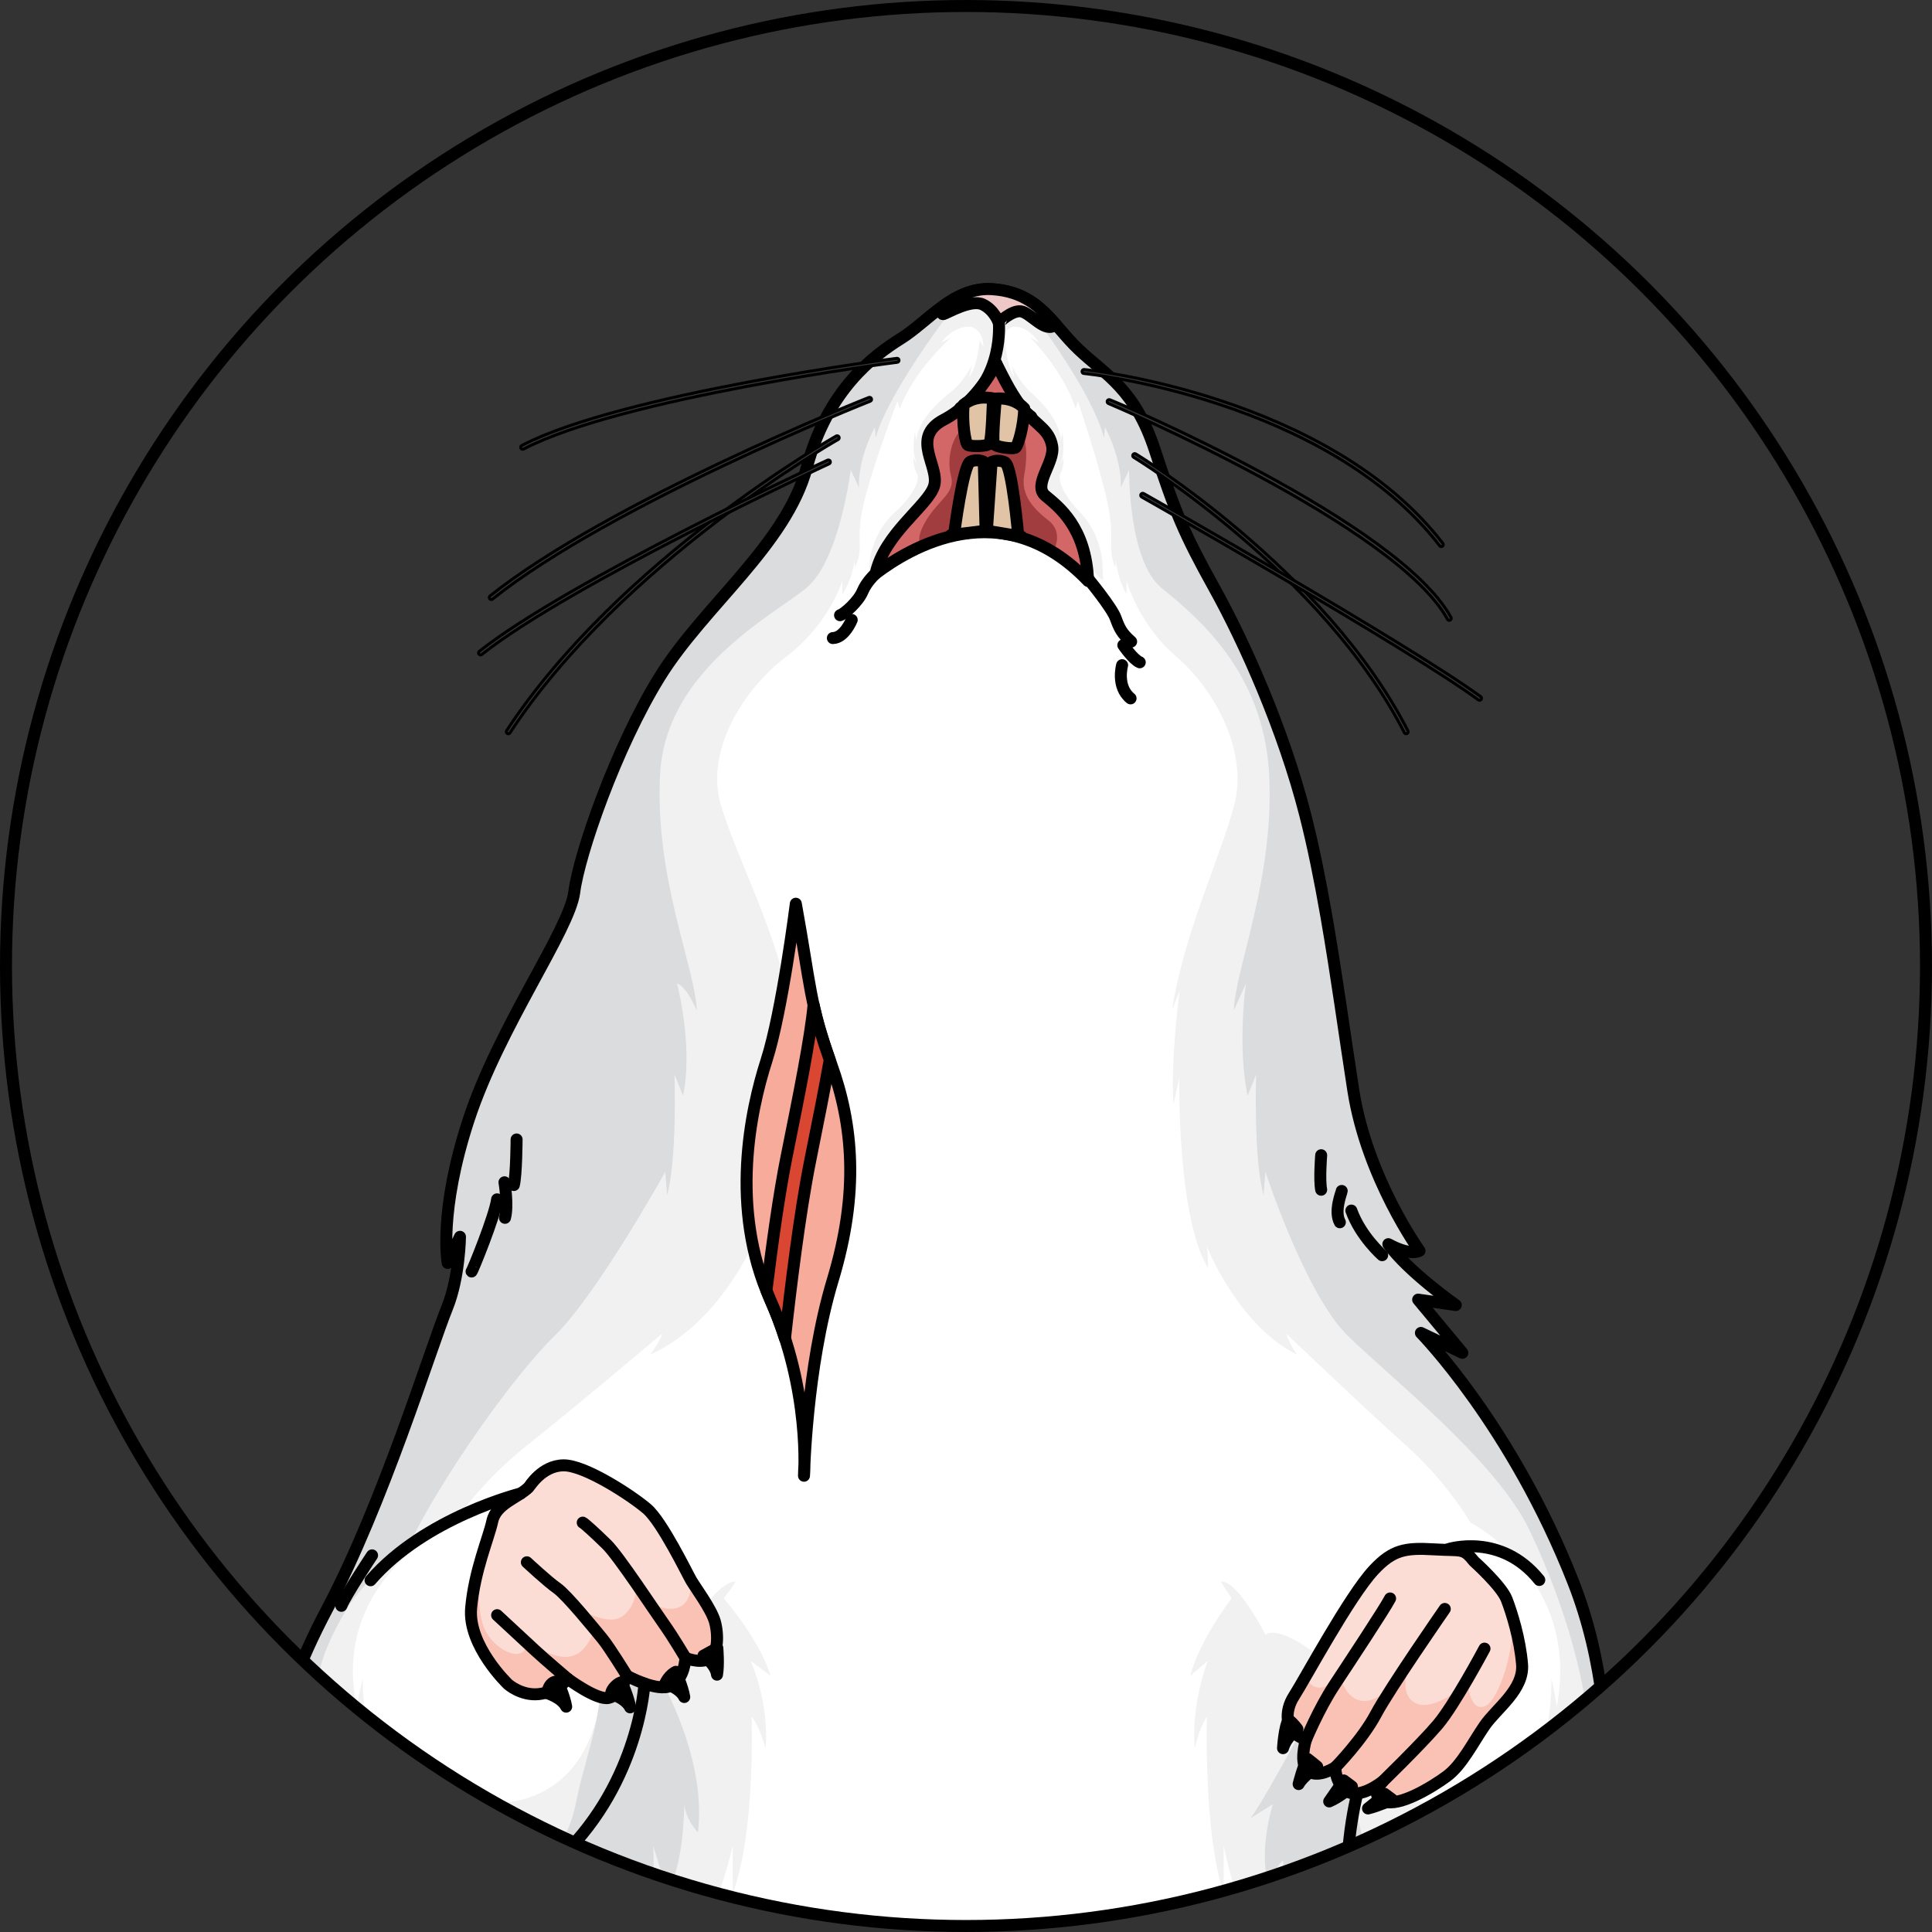 <?xml version="1.0" encoding="utf-8"?>
<!-- Generator: Adobe Illustrator 22.0.0, SVG Export Plug-In . SVG Version: 6.00 Build 0)  -->
<svg version="1.1" id="Layer_1" xmlns="http://www.w3.org/2000/svg" xmlns:xlink="http://www.w3.org/1999/xlink" x="0px" y="0px"
	 width="161.297px" height="161.297px" viewBox="0 0 161.297 161.297" enable-background="new 0 0 161.297 161.297"
	 xml:space="preserve">
<rect x="0" y="0" width="161.297" height="161.297" fill="#333333" stroke="none"/>
<g>
	<g>
		<defs>
			<circle id="SVGID_1_" cx="80.648" cy="80.648" r="80.148"/>
		</defs>
		<clipPath id="SVGID_2_">
			<use xlink:href="#SVGID_1_"  overflow="visible"/>
		</clipPath>
		<g clip-path="url(#SVGID_2_)">
			<path fill="#FFFFFF" d="M82.787,24.141c-3.17-0.191-5.313,2.715-7.586,4.132c-2.273,1.416-6.115,4.29-7.842,10.748
				c-1.73,6.459-8.598,11.553-12.27,17.472c-3.67,5.919-6.746,14.838-7.146,17.989c-0.4,3.15-6.242,11.191-8.801,18.957
				c-2.557,7.768-1.766,12-1.766,12l1.027-2.181c0,0-0.039,3.354-1.07,5.911c-1.449,3.588-5.35,16.344-10.027,25.174
				c-4.537,8.568-6.414,16.732-4.051,27.185c2.361,10.453,5.387,22.291,5.146,26.312c1.176-2.172,1.176-2.172,1.176-2.172
				s-0.285,4.766-0.689,6.535c0.824-1.295,1.332-2.311,1.332-2.311s0.07,8.819-2.137,15.711c-2.207,6.892-11.912,38.322-8.518,63.04
				c0.893-3.9,0.893-3.9,0.893-3.9s-0.297,9.34,1.709,19.873c2.004,10.533,6.406,25.031,2.969,31.811
				c-3.438,6.777-15.486,16.469-15.82,30.814c1.481-2.68,2.061-3.568,2.061-3.568s-3.625,7.693,2.158,23.33
				c5.785,15.633,21.113,21.56,24.906,28.643c-0.482-2.928-0.42-3.979-0.42-3.979s2.951,1.361,4.492,4.223
				c0.566-2.865,0.475-3.529,0.475-3.529l1.441,2.326c0,0,1.277-1.506,0.895-3.9c3.08,1.371,4.57,2.912,4.57,2.912l-0.871-3.086
				l1.83,2.483c0,0,0.945-2.58,1.063-4.547c2.215,2.637,3.57,6.406,3.57,6.406l0.164-2.758c0,0,2.479,7.002,10.939,13.176
				c-0.947-1.768-1.303-2.449-1.303-2.449s4.461,4.748,9.518,8.346c5.057,3.6,10.178,8.33,11.408,13.402
				c1.049-3.26,1.049-3.26,1.049-3.26l1.443,6.406c0,0,1.332-4.414,2.525-6.918c1.131,4.191,2.209,5.848,2.209,5.848
				s0.912-2.891,2.883-4.832c-0.611,2.439,0.064,3.666,0.064,3.666s3.748-4.516,5.85-5.287c-1.379,4.539,0.607,6.385,0.607,6.385
				s2.283-7.012,2.438-6.674c0.063,3.664,0.354,5.17,0.354,5.17s3.916-17.488,6.967-24.424c1.357-1.959,2.553-4.865,2.553-4.865
				s1.236-3.342,5.172-7.455c-0.852,3.242-1.039,4.154-1.039,4.154s3.004-6.147,4.869-8.67c-1.908,5.422-1.6,6.889-1.6,6.889
				l4.473-6.453l-0.738,3.514c0,0,2.523-2.484,5.152-4.566c-0.93,2.316-0.994,3.367-0.994,3.367s4.037-3.58,4.98-3.92
				c-1.154,1.645-0.244,4.07-0.244,4.07l1.758-2.926c0,0,13.494-11.842,16.568-19.168c3.076-7.332,4.455-17.133,4.455-17.133
				l-0.229,3.811c0,0,1.898-5.293-0.07-12c1.951,2.621,1.951,2.621,1.951,2.621s-3.004-15.863-6.982-22.035
				c2.277,1.588,2.277,1.588,2.277,1.588s-12.463-11.949-13.457-21.764c-0.992-9.813,6.482-26.762,3.916-38.908
				c1.17,2.443,1.578,4.443,1.578,4.443s-0.973-7.967-2.777-10.844c2.107,2.234,3.063,3.875,3.063,3.875s-5.311-10.334-6.07-15.258
				c-0.76-4.922-1.561-26.715-5.133-37.474c-3.572-10.759-5.053-21.26-3.961-28.443c1.65,1.021,2.432,1.2,2.432,1.2l-2.158-5.798
				l2.949,3.604c0,0-1.604-4.05-1.896-10.131c-0.297-6.08,3.098-20.901-2.049-33.996c-5.144-13.093-12.723-20.798-12.723-20.798
				l3.459,1.658l-3.688-4.439l3.137,0.451c0,0-3.922-2.739-5.627-5.082c1.916,1.038,2.602,0.552,2.602,0.552
				s-4.379-6.063-5.524-13.38c-0.713-4.569-1.396-9.651-2.252-14.552c-0.514-2.946-1.088-5.826-1.77-8.49
				c-1.816-7.096-5.049-14.336-7.58-18.893c-2.565-4.614-3.291-6.406-4.963-11.515c-1.672-5.108-4.078-6.262-6.324-8.374
				C87.852,27.109,86.748,24.378,82.787,24.141z"/>
			<g>
				<path fill="#F1F1F2" d="M151.137,325.134c1.816-5.189-3.266-8.266-3.113-11.471c-3.066-4.104-6.096-9.217-6.566-13.854
					c-0.992-9.813,6.482-26.762,3.916-38.908c1.17,2.443,1.578,4.443,1.578,4.443s-0.973-7.967-2.777-10.844
					c2.107,2.234,3.063,3.875,3.063,3.875s-5.311-10.334-6.07-15.258c-0.76-4.922-1.561-26.715-5.133-37.474
					c-3.572-10.759-5.053-21.26-3.961-28.443c1.65,1.021,2.432,1.2,2.432,1.2l-2.158-5.798l2.949,3.604c0,0-1.604-4.05-1.896-10.131
					c-0.297-6.08,3.098-20.901-2.049-33.996c-5.144-13.093-12.723-20.798-12.723-20.798l3.459,1.658l-3.688-4.439l3.137,0.451
					c0,0-3.922-2.739-5.627-5.082c1.916,1.038,2.602,0.552,2.602,0.552s-4.379-6.063-5.524-13.38
					c-0.713-4.569-1.396-9.651-2.252-14.552c-0.514-2.946-1.088-5.826-1.77-8.49c-1.816-7.096-5.049-14.336-7.58-18.893
					c-2.565-4.614-3.291-6.406-4.963-11.515c-1.672-5.108-4.078-6.262-6.324-8.374c-2.246-2.111-3.35-4.842-7.311-5.079
					c-3.17-0.191-5.313,2.715-7.586,4.132c-2.273,1.416-6.115,4.29-7.842,10.748c-1.73,6.459-8.598,11.553-12.27,17.472
					c-3.67,5.919-6.746,14.838-7.146,17.989c-0.4,3.15-6.242,11.191-8.801,18.957c-2.557,7.768-1.766,12-1.766,12l1.027-2.181
					c0,0-0.039,3.354-1.07,5.911c-1.449,3.588-5.35,16.344-10.027,25.174c-4.537,8.568-6.414,16.732-4.051,27.185
					c2.361,10.453,5.387,22.291,5.146,26.312c1.176-2.172,1.176-2.172,1.176-2.172s-0.285,4.766-0.689,6.535
					c0.824-1.295,1.332-2.311,1.332-2.311s0.07,8.819-2.137,15.711c-2.207,6.892-11.912,38.322-8.518,63.04
					c0.893-3.9,0.893-3.9,0.893-3.9s-0.297,9.34,1.709,19.873c2.004,10.533,6.406,25.031,2.969,31.811
					c-1.994,3.932-6.885,8.848-10.707,15.08c2.5-3.615,6.394-6.195,6.394-6.195s-0.582,0.4-2.408,3.225
					c5.201-5.068,11.541-9.217,11.541-9.217s-0.084,1.328-0.664,2.594c3.238-2.723,7.887-8.947,7.887-8.947s0,0.709-2.324,4.016
					c5.563-2.92,3.902-8.289,3.902-8.289s0,0,1.328,2.639c0.166-6.744-10.213-20.572-10.213-20.572l2.076,2.076
					c-6.559-13.449-4.566-29.641-4.566-29.641s0,0-0.082,4.512c3.402-11.93,3.652-26.762,3.652-26.762l0.996,2.631
					c0.582-8.746-1.908-23.055-1.908-23.055s0,0,1.494,2.74c-2.326-18.015,6.725-31.216,6.725-31.216l-0.668,3.156
					c3.648-7.141,14.865-24.16,14.865-24.16s0,0-0.646,1.992c7.074-8.303,9.363-18.93,9.363-18.93s0,0,0,3.936
					c1.91-4.946,1.578-14.698,1.578-14.698s0.498,0.384,1.162,2.608c0.332-3.836-1.246-7.289-1.246-7.289s0,0,1.66,1.251
					c-0.912-3.066-3.902-6.462-3.902-6.462s0.664-0.85,0.998-1.396c-1.578-0.13-4.197,4.447-4.197,4.447s-1.117-1.328-6.834,3.072
					c-0.65,12.371-9.957,10.9-9.957,10.9s-0.432,0.225,1.066,1.387c-4.064,0.084-7.642-3.961-7.642-3.961s0,0.724,0.746,2.471
					c-4.564-2.32-4.316-10.203-4.316-10.203s-0.166,0.486-0.508,2.316c-2.252-10.706,8.145-15.364,8.145-15.364
					s2.176-3.363,6.059-6.433c3.883-3.069,11.295-9.34,11.295-9.34s-0.125,0.581-0.996,1.743c5.277-2.328,8.16-8.32,8.514-9.091
					c-0.059,0.162-0.16,0.618-0.129,1.827c2.906-4.193,2.699-15.816,2.699-15.816s0,0,0.539,2.199
					c0.291-3.818-0.582-9.465-0.582-9.465s0,0,0.707,1.537c-1.121-6.393-4.525-12.619-5.848-17.062
					c-1.322-4.442,1.779-9.589,5.432-12.37c3.654-2.781,4.705-6.346,4.705-6.346s0.027,0.617,0,1.121
					c0.723-1.078,0.959-2.351,1.033-2.929c-0.008,0.169-0.006,0.396,0.031,0.681c0.83-1.744-0.041-2.199,0.748-5.437
					c0.789-3.238,2.781-8.428,2.781-8.428s0,0,0.207,0.628c1.162-3.232,4.273-5.941,4.273-5.941s-0.287,0.125-0.811,0.415
					c1.18-1.577,2.525-1.316,2.525-1.316s0.68,0.189,0.922,1.023l0.078,0.605c-0.195-0.221-0.318-0.501-0.318-0.501
					s-0.166,2.151-0.883,3.091c0.238-1.031,0.238-1.031,0.238-1.031s-0.736,1.527-1.969,2.41c-0.809,0.662-2.539,2.19-2.668,3.9
					c-0.109-0.478-0.129-0.699-0.129-0.699s-0.348,1.692,0.223,2.723c-0.314-0.459-0.328-0.643-0.328-0.643
					s-0.096,0.754,0.328,1.471c0.164,0.57-0.424,1.805-1.896,3.129c-1.473,1.324-2.029,3.183-2.109,4.25l-0.059,1.479l5.115-4.447
					l5.254-11.301l4.656,11.301l4.531,4.447l-0.051-1.479c-0.072-1.067-0.566-2.926-1.869-4.25c-1.305-1.324-1.826-2.558-1.68-3.129
					c0.375-0.717,0.289-1.471,0.289-1.471s-0.012,0.184-0.289,0.643c0.506-1.03,0.195-2.723,0.195-2.723s-0.016,0.221-0.113,0.699
					c-0.115-1.71-1.646-3.238-2.365-3.9c-1.09-0.883-1.742-2.41-1.742-2.41s0,0,0.211,1.031c-0.635-0.94-0.783-3.091-0.783-3.091
					s-0.008,0.021-0.021,0.054l0.117-0.798c0.242-0.296,0.508-0.384,0.508-0.384s1.193-0.261,2.238,1.316
					c-0.463-0.29-0.719-0.415-0.719-0.415s2.756,2.709,3.785,5.941c0.184-0.628,0.184-0.628,0.184-0.628s1.768,5.189,2.465,8.428
					c0.699,3.238-0.072,3.693,0.662,5.437c0.033-0.287,0.035-0.512,0.027-0.682c0.066,0.578,0.277,1.851,0.916,2.93
					c-0.023-0.504,0-1.121,0-1.121s0.932,3.564,4.17,6.346c3.234,2.781,5.982,7.928,4.811,12.37
					c-1.172,4.442-4.186,10.669-5.18,17.062c0.625-1.537,0.625-1.537,0.625-1.537s-0.771,5.646-0.514,9.465
					c0.477-2.199,0.477-2.199,0.477-2.199s-0.184,11.623,2.391,15.816c0.027-1.209-0.063-1.666-0.113-1.827
					c0.313,0.768,2.865,6.763,7.543,9.091c-0.773-1.162-0.883-1.743-0.883-1.743s6.566,6.271,10.006,9.34
					c3.439,3.069,5.367,6.433,5.367,6.433s9.211,4.658,7.217,15.364c-0.303-1.829-0.451-2.316-0.451-2.316s0.221,7.883-3.824,10.203
					c0.662-1.747,0.662-2.471,0.662-2.471s-3.172,4.045-6.772,3.961c1.328-1.162,0.945-1.387,0.945-1.387s-8.246,1.471-8.822-10.9
					c-5.064-4.4-6.055-3.072-6.055-3.072s-2.318-4.577-3.717-4.447c0.295,0.546,0.883,1.396,0.883,1.396s-2.648,3.396-3.457,6.462
					c1.471-1.251,1.471-1.251,1.471-1.251s-1.396,3.453-1.104,7.289c0.59-2.225,1.031-2.608,1.031-2.608s-0.295,9.752,1.396,14.698
					c0-3.936,0-3.936,0-3.936s2.027,10.627,8.295,18.93c-0.572-1.992-0.572-1.992-0.572-1.992s9.936,17.02,13.17,24.16l-0.592-3.156
					c0,0,8.016,13.201,5.957,31.216c1.324-2.74,1.324-2.74,1.324-2.74s-2.207,14.309-1.691,23.055l0.883-2.631
					c0,0,6.494,13.928,6.721,26.762c0.836-3.1,0.721-4.512,0.721-4.512s1.766,16.191-4.045,29.641l1.84-2.076
					c0,0-2.943,7.816-1.883,14.478c0.809-2.775,0.809-2.775,0.809-2.775s-0.227,4.658,2.518,8.623
					c-0.496-2.26-0.553-4.578-0.553-4.578s1.406,6.092,4.617,8.397c-0.682-1.182-0.936-2.486-0.936-2.486s3.971,5.654,9.221,10.049
					c-1.986-2.578-1.65-5.639-1.65-5.639S148.627,320.759,151.137,325.134z"/>
			</g>
			<path fill="#DBDCDD" d="M78.648,25.611l-1.018,0.792c-0.828,0.675-1.621,1.366-2.43,1.87c-2.273,1.416-6.115,4.29-7.842,10.748
				c-1.73,6.459-8.598,11.553-12.27,17.472c-3.67,5.919-6.746,14.838-7.146,17.989c-0.4,3.15-6.242,11.191-8.801,18.957
				c-2.557,7.768-1.766,12-1.766,12l1.027-2.181c0,0-0.039,3.354-1.07,5.911c-1.449,3.588-5.35,16.344-10.027,25.174
				c-4.537,8.568-6.414,16.732-4.051,27.185c2.361,10.453,5.387,22.291,5.146,26.312c1.176-2.172,1.176-2.172,1.176-2.172
				s-0.285,4.766-0.689,6.535c0.824-1.295,1.332-2.311,1.332-2.311s0.07,8.819-2.137,15.711c-2.207,6.892-11.912,38.322-8.518,63.04
				c0.893-3.9,0.893-3.9,0.893-3.9s-0.297,9.34,1.709,19.873c2.004,10.533,6.406,25.031,2.969,31.811
				c-0.102,0.197-0.209,0.396-0.324,0.6c1.428-0.346,3.055-3.133,3.477-4.74c1.4-5.346-1.315-18.311-1.315-18.311
				s0.777,1.607,2.936,4.396c-6.721-18.543-6.99-29.281-6.99-29.281s0,0,1.66,3.107c-1.66-8.182-0.27-28.182-0.27-28.182
				s0.658,0,1.322,3.123c0.664-4.682,0-15.41,0-15.41s0,0,1.162,2.324c-0.498-12.121,2.967-27.5,9.432-41.203
				c6.092-12.916,16.102-30.549,16.102-30.549l1.68,2.082c0.773-5.573,0.527-10.26,0.527-10.26s0.623,1.799,1.102,3.915
				c1.488-2.14,1.488-7.366,1.488-7.366s0.102,1.199,1.148,2.301c1.059-9.396-7.531-19.524-7.531-19.524
				c0.295,0.349-0.098,2.327-0.125,2.75c-0.127,2.087-0.316,4.173-0.621,6.243c-0.315,2.156-0.949,4.131-1.492,6.22
				c-0.43,1.651-0.533,3.099-1.383,4.624c-1.27,2.277-2.922,4.949-5.654,5.551c-1.186,0.262-2.768,0.069-4.002,0.004
				c-1.318-0.072-2.83-0.503-4.006-1.037c-1.361-0.619-2.16-2-3.305-2.617c0.404,1.073,1.094,2.523,1.109,3.648
				c-1.895-1.113-3.465-5.356-3.264-7.412c0,1.607,0.086,3.261-0.025,4.854c-2.76-2.576-2.07-7.178-1.619-10.51
				c0.234-1.732,0.084-3.271,0.148-4.965c0.082-2.184,1.359-4.64,2.453-6.477c1.459-2.453,5.125-5.234,5.125-5.234
				c2.787-5.729,8.691-14.115,12.252-17.599c3.561-3.483,9.207-13.657,9.207-13.657s0,0,0.154,1.936
				c0.852-3.02,0.619-10.066,0.619-10.066s0,0,0.715,1.782c0.871-4.181-0.504-9.369-0.504-9.369s0.641,0,1.654,2.245
				c-0.15-3.639-3.531-11.072-3.066-19.744c0.465-8.672,9.416-13.24,12.203-15.526c2.789-2.287,3.709-9.868,3.709-9.868
				s0,0,0.689,1.471c-0.088-2.478,1.324-5.032,1.324-5.032s0,0,0.078,0.887c1.006-3.759,6.285-10.613,6.285-10.613L78.648,25.611z"
				/>
			<g>
				<path fill="#DBDCDD" d="M154.66,324.069c-0.637-1.57-1.314-2.982-2.023-4.084c2.277,1.588,2.277,1.588,2.277,1.588
					s-12.463-11.949-13.457-21.764c-0.992-9.813,6.482-26.762,3.916-38.908c1.17,2.443,1.578,4.443,1.578,4.443
					s-0.973-7.967-2.777-10.844c2.107,2.234,3.063,3.875,3.063,3.875s-5.311-10.334-6.07-15.258
					c-0.76-4.922-1.561-26.715-5.133-37.474c-3.572-10.759-5.053-21.26-3.961-28.443c1.65,1.021,2.432,1.2,2.432,1.2l-2.158-5.798
					l2.949,3.604c0,0-1.604-4.05-1.896-10.131c-0.297-6.08,3.098-20.901-2.049-33.996c-5.144-13.093-12.723-20.798-12.723-20.798
					l3.459,1.658l-3.688-4.439l3.137,0.451c0,0-3.922-2.739-5.627-5.082c1.916,1.038,2.602,0.552,2.602,0.552
					s-4.379-6.063-5.524-13.38c-0.713-4.569-1.396-9.651-2.252-14.552c-0.514-2.946-1.088-5.826-1.77-8.49
					c-1.816-7.096-5.049-14.336-7.58-18.893c-2.565-4.614-3.291-6.406-4.963-11.515c-1.672-5.108-4.078-6.262-6.324-8.374
					c-0.965-0.907-1.721-1.929-2.582-2.818l-0.76,0.541c0,0,4.412,5.848,5.418,9.607c0.076-0.887,0.076-0.887,0.076-0.887
					s1.414,2.555,1.326,5.032c0.688-1.471,0.688-1.471,0.688-1.471s-0.078,7.581,2.711,9.868c2.787,2.286,8.516,6.854,8.98,15.526
					c0.465,8.672-2.799,16.105-2.947,19.744c1.012-2.245,1.012-2.245,1.012-2.245s-0.732,5.188,0.137,9.369
					c0.715-1.782,0.715-1.782,0.715-1.782s-0.232,7.047,0.619,10.066c0.154-1.936,0.154-1.936,0.154-1.936s3.33,10.221,6.891,13.704
					c3.563,3.483,12.311,10.374,15.1,16.103c2.785,5.73,10.916,25.547-1.592,33.569c0.387-1.162,0.387-2.09,0.387-2.09
					s-3.871,2.554-6.504,2.09c0.881-0.557,1.506-0.816,1.871-0.938c-0.729,0.173-2.43,0.453-4.316-0.104
					c1.285-0.816,1.98-1.668,1.98-1.668s-3.174,1.547-4.568-0.156c1.162,0.156,1.162,0.156,1.162,0.156s-2.721-0.584-1.904-4.245
					c-2.508-4.427,0.398-20.809,0.398-20.809s-8.516,16.258-10.143,18.349c1.859-1.162,1.859-1.162,1.859-1.162
					s-1.354,4.244-0.205,7.175c0.23-1.897,1.055-2.472,1.055-2.472s0.092,4.662,2.852,9.197l0.406-2.012
					c0,0,3.705,12.472,17.936,31.387c9.107,12.107,8.582,28.021,8.084,40.142c1.162-2.324,1.162-2.324,1.162-2.324
					s1.096,10.729,1.762,15.41c0.664-3.123,0.664-3.123,0.664-3.123s3.896,21.238,2.236,29.42c1.66-3.109,2.381-4.117,2.381-4.117
					s-1.967,15.613-10.031,28.131c2.158-2.789,2.988-3.475,2.988-3.475s-0.049,10.287,4.645,15.728
					C147.547,315.901,150.014,316.618,154.66,324.069z"/>
				<path fill="#DBDCDD" d="M121.797,160.275c0.24-0.058,0.375-0.104,0.375-0.104S122.039,160.193,121.797,160.275z"/>
			</g>
			<path fill="none" stroke="#000000" stroke-linecap="round" stroke-linejoin="round" stroke-miterlimit="10" d="M82.787,24.141
				c-3.17-0.191-5.313,2.715-7.586,4.132c-2.273,1.416-6.115,4.29-7.842,10.748c-1.73,6.459-8.598,11.553-12.27,17.472
				c-3.67,5.919-6.746,14.838-7.146,17.989c-0.4,3.15-6.242,11.191-8.801,18.957c-2.557,7.768-1.766,12-1.766,12l1.027-2.181
				c0,0-0.039,3.354-1.07,5.911c-1.449,3.588-5.35,16.344-10.027,25.174c-4.537,8.568-6.414,16.732-4.051,27.185
				c2.361,10.453,5.387,22.291,5.146,26.312c1.176-2.172,1.176-2.172,1.176-2.172s-0.285,4.766-0.689,6.535
				c0.824-1.295,1.332-2.311,1.332-2.311s0.07,8.819-2.137,15.711c-2.207,6.892-11.912,38.322-8.518,63.04
				c0.893-3.9,0.893-3.9,0.893-3.9s-0.297,9.34,1.709,19.873c2.004,10.533,6.406,25.031,2.969,31.811
				c-3.438,6.777-15.486,16.469-15.82,30.814c1.481-2.68,2.061-3.568,2.061-3.568s-3.625,7.693,2.158,23.33
				c5.785,15.633,21.113,21.56,24.906,28.643c-0.482-2.928-0.42-3.979-0.42-3.979s2.951,1.361,4.492,4.223
				c0.566-2.865,0.475-3.529,0.475-3.529l1.441,2.326c0,0,1.277-1.506,0.895-3.9c3.08,1.371,4.57,2.912,4.57,2.912l-0.871-3.086
				l1.83,2.483c0,0,0.945-2.58,1.063-4.547c2.215,2.637,3.57,6.406,3.57,6.406l0.164-2.758c0,0,2.479,7.002,10.939,13.176
				c-0.947-1.768-1.303-2.449-1.303-2.449s4.461,4.748,9.518,8.346c5.057,3.6,10.178,8.33,11.408,13.402
				c1.049-3.26,1.049-3.26,1.049-3.26l1.443,6.406c0,0,1.332-4.414,2.525-6.918c1.131,4.191,2.209,5.848,2.209,5.848
				s0.912-2.891,2.883-4.832c-0.611,2.439,0.064,3.666,0.064,3.666s3.748-4.516,5.85-5.287c-1.379,4.539,0.607,6.385,0.607,6.385
				s2.283-7.012,2.438-6.674c0.063,3.664,0.354,5.17,0.354,5.17s3.916-17.488,6.967-24.424c1.918-2.219,2.553-4.865,2.553-4.865
				s1.236-3.342,5.172-7.455c-0.852,3.242-1.039,4.154-1.039,4.154s3.004-6.147,4.869-8.67c-1.908,5.422-1.6,6.889-1.6,6.889
				l4.473-6.453l-0.738,3.514c0,0,2.523-2.484,5.152-4.566c-0.93,2.316-0.994,3.367-0.994,3.367s4.037-3.58,4.98-3.92
				c-1.154,1.645-0.244,4.07-0.244,4.07l1.758-2.926c0,0,13.494-11.842,16.568-19.168c3.076-7.332,4.455-17.133,4.455-17.133
				l-0.229,3.811c0,0,1.898-5.293-0.07-12c1.951,2.621,1.951,2.621,1.951,2.621s-3.004-15.863-6.982-22.035
				c2.277,1.588,2.277,1.588,2.277,1.588s-12.463-11.949-13.457-21.764c-0.992-9.813,6.482-26.762,3.916-38.908
				c1.17,2.443,1.578,4.443,1.578,4.443s-0.973-7.967-2.777-10.844c2.107,2.234,3.063,3.875,3.063,3.875s-5.311-10.334-6.07-15.258
				c-0.76-4.922-1.561-26.715-5.133-37.474c-3.572-10.759-5.053-21.26-3.961-28.443c1.65,1.021,2.432,1.2,2.432,1.2l-2.158-5.798
				l2.949,3.604c0,0-1.604-4.05-1.896-10.131c-0.297-6.08,3.098-20.901-2.049-33.996c-5.144-13.093-12.723-20.798-12.723-20.798
				l3.459,1.658l-3.688-4.439l3.137,0.451c0,0-3.922-2.739-5.627-5.082c1.916,1.038,2.602,0.552,2.602,0.552
				s-4.379-6.063-5.524-13.38c-0.713-4.569-1.396-9.651-2.252-14.552c-0.514-2.946-1.088-5.826-1.77-8.49
				c-1.816-7.096-5.049-14.336-7.58-18.893c-2.565-4.614-3.291-6.406-4.963-11.515c-1.672-5.108-4.078-6.262-6.324-8.374
				C87.852,27.109,86.748,24.378,82.787,24.141z"/>
			<path fill="#FCDDD6" d="M44.129,124.177c0.1-0.096,1.105-1.811,2.904-1.84c1.799-0.03,5.709,2.541,6.981,3.629
				c1.271,1.09,3.359,5.406,3.693,5.979c0.334,0.572,1.654,2.355,1.961,3.387c0.307,1.031,0.338,2.828-0.512,3.191
				c-0.852,0.364-1.93-0.115-1.93-0.115s-0.057,1.746-1.197,2.323c-1.139,0.576-3.682-0.819-3.682-0.819s-0.557,1.625-1.537,1.842
				c-0.979,0.218-3.404-1.586-3.404-1.586s-0.941,1.111-2.424,1.268c-1.482,0.156-2.574-0.83-2.574-0.83s-3.355-3.194-3.074-6.355
				c0.283-3.16,1.455-5.806,1.771-7.261C41.422,125.533,43.248,125.046,44.129,124.177z"/>
			<path fill="#FAC2B5" d="M54.23,133.833l-1.209-1.76c0,0,0.393,1.625-0.934,2.771c-1.324,1.146-4.113-0.78-4.113-0.78
				s0.211,0.563,1.617,2.067c-1.316,3.438-3.447,2.078-5.607,1.012c-0.119,1.729-2.389,0.852-3.391-0.867
				c-0.975-1.67-0.545-5.598-0.52-5.824c-0.32,1.133-0.615,2.41-0.74,3.798c-0.281,3.16,3.074,6.355,3.074,6.355
				s1.092,0.986,2.574,0.83c1.482-0.156,2.424-1.268,2.424-1.268s2.426,1.804,3.404,1.586c0.98-0.217,1.537-1.842,1.537-1.842
				s2.543,1.396,3.682,0.819c1.141-0.577,1.197-2.323,1.197-2.323s1.078,0.479,1.93,0.115c0.85-0.363,0.818-2.16,0.512-3.191
				c-0.307-1.031-1.627-2.814-1.961-3.387C57.74,135.741,54.23,133.833,54.23,133.833z"/>
			<path fill="none" stroke="#000000" stroke-linecap="round" stroke-linejoin="round" stroke-miterlimit="10" d="M44.129,124.177
				c0.1-0.096,1.105-1.811,2.904-1.84c1.799-0.03,5.709,2.541,6.981,3.629c1.271,1.09,3.359,5.406,3.693,5.979
				c0.334,0.572,1.654,2.355,1.961,3.387c0.307,1.031,0.338,2.828-0.512,3.191c-0.852,0.364-1.93-0.115-1.93-0.115
				s-0.057,1.746-1.197,2.323c-1.139,0.576-3.682-0.819-3.682-0.819s-0.557,1.625-1.537,1.842c-0.979,0.218-3.404-1.586-3.404-1.586
				s-0.941,1.111-2.424,1.268c-1.482,0.156-2.574-0.83-2.574-0.83s-3.355-3.194-3.074-6.355c0.283-3.16,1.455-5.806,1.771-7.261
				C41.422,125.533,43.248,125.046,44.129,124.177z"/>
			<path fill="none" stroke="#000000" stroke-linecap="round" stroke-linejoin="round" stroke-miterlimit="10" d="M57.227,138.408
				c0,0-1.045-1.766-1.766-2.775c-0.723-1.012-3.803-5.709-4.803-6.689s-1.875-1.77-2.008-1.824"/>
			<path fill="none" stroke="#000000" stroke-linecap="round" stroke-linejoin="round" stroke-miterlimit="10" d="M52.348,139.911
				c0,0-1.467-2.391-2.068-3.117c-0.6-0.727-2.959-3.631-3.756-4.186c-0.795-0.554-2.539-2.178-2.539-2.178"/>
			<path fill="none" stroke="#000000" stroke-linecap="round" stroke-linejoin="round" stroke-miterlimit="10" d="M47.406,140.167
				c0,0-1.871-1.584-2.725-2.375c-0.693-0.643-3.178-2.947-3.178-2.947"/>
			<path fill="#F1F1F1" stroke="#000000" stroke-linecap="round" stroke-linejoin="round" stroke-miterlimit="10" d="
				M51.016,141.413c0,0,1.221,0.369,1.59,1.128c-0.133-0.837-0.703-2.103-0.703-2.103s-0.281,0.057-0.588,0.392
				C51.01,141.165,51.016,141.413,51.016,141.413z"/>
			<path fill="#F1F1F1" stroke="#000000" stroke-linecap="round" stroke-linejoin="round" stroke-miterlimit="10" d="
				M45.678,141.355c0,0,1.221,0.369,1.59,1.128c-0.133-0.837-0.703-2.104-0.703-2.104s-0.314-0.037-0.563,0.232
				C45.752,140.882,45.678,141.355,45.678,141.355z"/>
			<path fill="#F1F1F1" stroke="#000000" stroke-linecap="round" stroke-linejoin="round" stroke-miterlimit="10" d="M55.535,140.55
				c0,0,1.221,0.369,1.59,1.128c-0.133-0.837-0.703-2.104-0.703-2.104s-0.242,0.101-0.5,0.385
				C55.666,140.241,55.535,140.55,55.535,140.55z"/>
			<path fill="#F1F1F1" stroke="#000000" stroke-linecap="round" stroke-linejoin="round" stroke-miterlimit="10" d="M58.73,138.226
				c0,0,1.031,0.748,1.131,1.586c0.148-0.834,0.027-2.218,0.027-2.218L58.73,138.226z"/>
			<path fill="#EEC8C7" d="M85.228,25.993c0.773,0.103,1.904,1.674,2.713,1.223c0.063-0.035,0.125-0.089,0.188-0.147
				c-1.301-1.475-2.672-2.769-5.342-2.929c-1.514-0.091-2.795,0.528-3.967,1.351c-0.006,0.014-0.354,0.82-0.043,0.729
				c0.316-0.092,2.279-1.256,3.256-0.808c0.977,0.448,1.355,1.53,1.355,1.53S84.455,25.892,85.228,25.993z"/>
			<path fill="none" stroke="#000000" stroke-linecap="round" stroke-linejoin="round" stroke-miterlimit="10" d="M85.228,25.993
				c0.773,0.103,1.904,1.674,2.713,1.223c0.063-0.035,0.125-0.089,0.188-0.147c-1.301-1.475-2.672-2.769-5.342-2.929
				c-1.514-0.091-2.795,0.528-3.967,1.351c-0.006,0.014-0.354,0.82-0.043,0.729c0.316-0.092,2.279-1.256,3.256-0.808
				c0.977,0.448,1.355,1.53,1.355,1.53S84.455,25.892,85.228,25.993z"/>
			<path fill="none" stroke="#000000" stroke-linecap="round" stroke-linejoin="round" stroke-miterlimit="10" d="M83.389,26.943
				c0,0,0.449,4.596-3.211,7.106"/>
			<path fill="none" stroke="#000000" stroke-linecap="round" stroke-linejoin="round" stroke-miterlimit="10" d="M83.164,30.327
				c0,0,0.748,2.773,2.93,4.465"/>
			<path fill="#D36667" d="M83.164,30.327c0,0-1.535,3.238-4.354,4.704c-2.889,1.503-0.293,3.938-0.838,5.577
				c-0.543,1.639-4.166,3.977-4.865,7.277c2.801-2.115,10.553-6.889,17.734,0.617c-0.172-4.523-2.5-6.222-3.572-7.122
				c-1.07-0.899,0.824-2.792,0.572-4.145c-0.254-1.352-1.174-1.642-2.234-2.862C84.547,33.153,83.824,31.62,83.164,30.327z"/>
			<path fill="#A13D3E" d="M87.555,43.469c-1.254-0.972-2.348-2.134-2.049-3.794c0.297-1.66,0.588-4.883-2.664-4.883
				c-3.252,0-3.912,3.246-3.447,4.924c0.4,1.446-1.031,1.984-2.084,3.753c-1.053,1.769-0.322,2.123-0.322,2.123l0,0
				c2.955-1.285,6.898-1.957,10.896,0.494C88.428,45.208,88.406,44.128,87.555,43.469z"/>
			<path fill="none" stroke="#000000" stroke-linecap="round" stroke-linejoin="round" stroke-miterlimit="10" d="M83.164,30.327
				c0,0-1.535,3.238-4.354,4.704c-2.889,1.503-0.293,3.938-0.838,5.577c-0.543,1.639-4.166,3.977-4.865,7.277
				c2.801-2.115,10.553-6.889,17.734,0.617c-0.172-4.523-2.5-6.222-3.572-7.122c-1.07-0.899,0.824-2.792,0.572-4.145
				c-0.254-1.352-1.174-1.642-2.234-2.862C84.547,33.153,83.824,31.62,83.164,30.327z"/>
			<g>
				<g>
					<path fill="#E0C4A5" d="M79.656,44.607c0,0,0.742-5.801,1.359-6.067c0.619-0.267,1.119,0.023,1.119,0.023l0.152,5.747
						l-2.893,0.359"/>
					<path fill="#E0C4A5" d="M85.008,44.718c0,0-0.5-5.827-1.105-6.118c-0.605-0.291-1.117-0.024-1.117-0.024l-0.395,5.735
						l2.875,0.481"/>
				</g>
				<g>
					<path fill="none" stroke="#000000" stroke-linecap="round" stroke-linejoin="round" stroke-miterlimit="10" d="M79.656,44.607
						c0,0,0.742-5.801,1.359-6.067c0.619-0.267,1.119,0.023,1.119,0.023l0.152,5.747l-2.893,0.359"/>
					<path fill="none" stroke="#000000" stroke-linecap="round" stroke-linejoin="round" stroke-miterlimit="10" d="M85.008,44.718
						c0,0-0.5-5.827-1.105-6.118c-0.605-0.291-1.117-0.024-1.117-0.024l-0.395,5.735l2.875,0.481"/>
				</g>
			</g>
			<g>
				<path fill="#E0C4A5" d="M82.9,33.264c0,0-1.393-0.362-2.445,0.52c-0.15,1.441,0.133,3.241,0.348,3.367
					c0.215,0.123,1.594,0.15,1.801-0.116C82.809,36.768,82.9,33.264,82.9,33.264z"/>
				<path fill="#E0C4A5" d="M83.139,33.279c0,0,1.428-0.193,2.367,0.808c-0.025,1.45-0.521,3.204-0.748,3.302
					c-0.229,0.096-1.602-0.041-1.773-0.33C82.81,36.768,83.139,33.279,83.139,33.279z"/>
			</g>
			<g>
				<path fill="none" stroke="#000000" stroke-linecap="round" stroke-linejoin="round" stroke-miterlimit="10" d="M82.9,33.264
					c0,0-1.393-0.362-2.445,0.52c-0.15,1.441,0.133,3.241,0.348,3.367c0.215,0.123,1.594,0.15,1.801-0.116
					C82.809,36.768,82.9,33.264,82.9,33.264z"/>
				<path fill="none" stroke="#000000" stroke-linecap="round" stroke-linejoin="round" stroke-miterlimit="10" d="M83.139,33.279
					c0,0,1.428-0.193,2.367,0.808c-0.025,1.45-0.521,3.204-0.748,3.302c-0.229,0.096-1.602-0.041-1.773-0.33
					C82.81,36.768,83.139,33.279,83.139,33.279z"/>
			</g>
			<path fill="none" stroke="#000000" stroke-linecap="round" stroke-linejoin="round" stroke-miterlimit="10" d="M73.107,47.886
				c0,0-0.75,0.659-1.098,1.497c-0.35,0.839-1.494,1.854-1.875,1.979"/>
			<path fill="none" stroke="#000000" stroke-linecap="round" stroke-linejoin="round" stroke-miterlimit="10" d="M71.107,51.755
				c0,0-0.6,1.498-1.574,1.515"/>
			<path fill="none" stroke="#000000" stroke-linecap="round" stroke-linejoin="round" stroke-miterlimit="10" d="M90.832,48.302
				c0,0,1.982,2.404,2.303,3.281c0.32,0.879,0.519,1.302,1.301,1.984"/>
			<path fill="none" stroke="#000000" stroke-linecap="round" stroke-linejoin="round" stroke-miterlimit="10" d="M93.783,53.865
				c0,0,0.824,1.207,1.371,1.428"/>
			
				<path fill="#393939" stroke="#000000" stroke-width="0.25" stroke-linecap="round" stroke-linejoin="round" stroke-miterlimit="10" d="
				M43.635,37.507c-0.059,0-0.117-0.032-0.146-0.089c-0.043-0.081-0.012-0.182,0.07-0.224c8.264-4.309,31.113-7.269,31.324-7.278
				c0.002,0,0.004,0,0.004,0c0.092,0,0.164,0.07,0.168,0.159c0.004,0.092-0.066,0.169-0.158,0.173
				c-0.209,0.009-22.986,2.966-31.184,7.241C43.687,37.501,43.662,37.507,43.635,37.507z"/>
			
				<path fill="#393939" stroke="#000000" stroke-width="0.25" stroke-linecap="round" stroke-linejoin="round" stroke-miterlimit="10" d="
				M41.014,50.052c-0.049,0-0.096-0.021-0.129-0.063c-0.057-0.072-0.045-0.176,0.025-0.233c9.951-7.934,31.44-16.508,31.635-16.574
				c0.09-0.025,0.182,0.018,0.211,0.105c0.029,0.087-0.017,0.181-0.105,0.21c-0.195,0.065-21.629,8.621-31.533,16.519
				C41.088,50.04,41.051,50.052,41.014,50.052z"/>
			
				<path fill="#393939" stroke="#000000" stroke-width="0.25" stroke-linecap="round" stroke-linejoin="round" stroke-miterlimit="10" d="
				M42.435,61.259c-0.031,0-0.063-0.009-0.09-0.027c-0.078-0.05-0.1-0.153-0.049-0.23c9.369-14.296,27.363-24.52,27.523-24.601
				c0.082-0.039,0.182-0.009,0.223,0.073c0.041,0.082,0.01,0.182-0.072,0.223c-0.16,0.081-18.076,10.268-27.397,24.487
				C42.543,61.233,42.49,61.259,42.435,61.259z"/>
			
				<path fill="#393939" stroke="#000000" stroke-width="0.25" stroke-linecap="round" stroke-linejoin="round" stroke-miterlimit="10" d="
				M40.117,54.678c-0.049,0-0.098-0.021-0.129-0.063c-0.059-0.072-0.045-0.176,0.025-0.233C47.43,48.501,68.9,38.495,69.096,38.415
				c0.082-0.033,0.182,0.006,0.217,0.091c0.035,0.085-0.006,0.182-0.092,0.217c-0.195,0.08-21.621,10.068-29,15.919
				C40.189,54.666,40.154,54.678,40.117,54.678z"/>
			
				<path fill="#393939" stroke="#000000" stroke-width="0.25" stroke-linecap="round" stroke-linejoin="round" stroke-miterlimit="10" d="
				M120.328,45.634c-0.049,0-0.098-0.022-0.131-0.065c-9.426-12.241-29.514-14.386-29.695-14.386c-0.092,0-0.166-0.074-0.166-0.166
				s0.074-0.166,0.166-0.166c0.184,0,20.434,2.143,29.959,14.516c0.055,0.072,0.041,0.177-0.031,0.232
				C120.4,45.623,120.363,45.634,120.328,45.634z"/>
			
				<path fill="#393939" stroke="#000000" stroke-width="0.25" stroke-linecap="round" stroke-linejoin="round" stroke-miterlimit="10" d="
				M120.994,51.79c-0.059,0-0.115-0.031-0.145-0.087c-4.285-7.815-28.088-17.934-28.307-18.016c-0.086-0.032-0.131-0.127-0.1-0.213
				c0.033-0.086,0.127-0.128,0.215-0.098c0.9,0.333,24.139,10.245,28.482,18.168c0.043,0.08,0.014,0.181-0.066,0.225
				C121.049,51.784,121.021,51.79,120.994,51.79z"/>
			
				<path fill="#393939" stroke="#000000" stroke-width="0.25" stroke-linecap="round" stroke-linejoin="round" stroke-miterlimit="10" d="
				M117.393,61.259c-0.061,0-0.117-0.033-0.146-0.09c-6.826-13.35-22.455-22.91-22.594-22.985c-0.08-0.044-0.109-0.144-0.064-0.225
				c0.043-0.081,0.145-0.11,0.225-0.066c0.139,0.075,15.855,9.682,22.729,23.124c0.041,0.082,0.01,0.182-0.072,0.224
				C117.445,61.253,117.418,61.259,117.393,61.259z"/>
			
				<path fill="#393939" stroke="#000000" stroke-width="0.25" stroke-linecap="round" stroke-linejoin="round" stroke-miterlimit="10" d="
				M123.523,58.463c-0.033,0-0.068-0.01-0.098-0.032c-6.061-4.424-27.9-16.829-28.1-16.934c-0.082-0.042-0.113-0.143-0.07-0.224
				c0.043-0.082,0.145-0.113,0.225-0.07c0.199,0.104,22.061,12.521,28.141,16.959c0.074,0.054,0.092,0.158,0.037,0.232
				C123.625,58.44,123.574,58.463,123.523,58.463z"/>
			<path fill="#FCDDD6" d="M123.068,130.356c-0.936-1.161-0.953-0.86-3.355-1.005c-2.402-0.144-3.445,0.039-5.023,1.729
				c-2.023,2.167-5.77,9.145-6.654,10.512c-0.885,1.365-0.57,2.824,0.205,3.256c0.777,0.431,0.777,0.431,0.777,0.431
				s-0.625,2.071,0.246,2.626c0.869,0.554,2.23-0.368,2.23-0.368s-0.076,1.231,0.887,1.96c1.09,0.826,3.078-0.782,3.078-0.782
				s-1.195,1.197,0.082,1.675c1.275,0.479,3.986-1.166,5.246-2.095c1.26-0.929,2.178-2.804,3.166-4.235
				c0.988-1.432,3.293-3,3.119-5.121c-0.176-2.119-0.85-4.275-1.283-5.406C125.355,132.4,123.068,130.356,123.068,130.356z"/>
			<path fill="#FAC2B5" d="M127.072,138.937c-0.127-1.534-0.516-3.082-0.885-4.252c0.469,2.631-1.059,7.379-2.252,7.773
				c-1.367,0.454-1.406-2.302-1.406-2.302l-0.361,0.617c0,0-2.855,2.44-4.264,1.239c-1.41-1.201,0.232-4.046,0.232-4.046
				l-2.082,2.925c-2.178,2.107-3.664,0.912-4.137-0.875c-2.385,2.039-2.879-0.123-2.879-0.123l0,0
				c-0.445,0.771-0.801,1.385-1.004,1.697c-0.885,1.365-0.57,2.824,0.205,3.256c0.777,0.431,0.777,0.431,0.777,0.431
				s-0.625,2.071,0.246,2.626c0.869,0.554,2.23-0.368,2.23-0.368s-0.076,1.231,0.887,1.96c1.09,0.826,3.078-0.782,3.078-0.782
				s-1.195,1.197,0.082,1.675c1.275,0.479,3.986-1.166,5.246-2.095c1.26-0.929,2.178-2.804,3.166-4.235
				C124.941,142.626,127.246,141.058,127.072,138.937z"/>
			<path fill="none" stroke="#000000" stroke-linecap="round" stroke-linejoin="round" stroke-miterlimit="10" d="M123.068,130.356
				c-0.936-1.161-0.953-0.86-3.355-1.005c-2.402-0.144-3.445,0.039-5.023,1.729c-2.023,2.167-5.77,9.145-6.654,10.512
				c-0.885,1.365-0.57,2.824,0.205,3.256c0.777,0.431,0.777,0.431,0.777,0.431s-0.625,2.071,0.246,2.626
				c0.869,0.554,2.23-0.368,2.23-0.368s-0.076,1.231,0.887,1.96c1.09,0.826,3.078-0.782,3.078-0.782s-1.195,1.197,0.082,1.675
				c1.275,0.479,3.986-1.166,5.246-2.095c1.26-0.929,2.178-2.804,3.166-4.235c0.988-1.432,3.293-3,3.119-5.121
				c-0.176-2.119-0.85-4.275-1.283-5.406C125.355,132.4,123.068,130.356,123.068,130.356z"/>
			<path fill="none" stroke="#000000" stroke-linecap="round" stroke-linejoin="round" stroke-miterlimit="10" d="M109.018,145.278
				c0,0,1.059-2.583,2.385-4.595c1.326-2.01,4.197-6.356,4.652-7.233"/>
			<path fill="none" stroke="#000000" stroke-linecap="round" stroke-linejoin="round" stroke-miterlimit="10" d="M111.494,147.535
				c0,0,2.246-2.292,3.377-4.426c1.133-2.132,5.75-8.784,5.75-8.784"/>
			<path fill="none" stroke="#000000" stroke-linecap="round" stroke-linejoin="round" stroke-miterlimit="10" d="M115.119,149.042
				c0,0,3.518-3.408,4.924-5.072c1.404-1.662,3.893-6.332,3.893-6.332"/>
			<path fill="#F1F1F1" stroke="#000000" stroke-linecap="round" stroke-linejoin="round" stroke-miterlimit="10" d="
				M107.115,145.949c0,0,0.109-1.805,0.469-2.362c0.41,0.303,0.734,0.774,0.734,0.774S107.428,144.938,107.115,145.949z"/>
			<path fill="#F1F1F1" stroke="#000000" stroke-linecap="round" stroke-linejoin="round" stroke-miterlimit="10" d="
				M108.42,148.947c0,0,0.398-1.611,0.756-2.094c0.527,0.409,0.791,0.639,0.791,0.639S108.762,148.288,108.42,148.947z"/>
			<path fill="#F1F1F1" stroke="#000000" stroke-linecap="round" stroke-linejoin="round" stroke-miterlimit="10" d="
				M110.971,150.396l1.217-1.751l0.68,0.509C112.867,149.154,111.822,150.044,110.971,150.396z"/>
			<path fill="#F1F1F1" stroke="#000000" stroke-linecap="round" stroke-linejoin="round" stroke-miterlimit="10" d="
				M114.211,150.981c0,0,1.029-0.782,1.381-1.22c0.313,0.238,0.65,0.485,0.65,0.485S115.055,150.779,114.211,150.981z"/>
			<path fill="none" stroke="#000000" stroke-linecap="round" stroke-linejoin="round" stroke-miterlimit="10" d="M53.803,140.552
				c0,0-0.408,8.088-6.818,14.352"/>
			<path fill="none" stroke="#000000" stroke-linecap="round" stroke-linejoin="round" stroke-miterlimit="10" d="M48.064,154.537
				c0,0-2.781,2.425-3.391,3.573"/>
			<path fill="none" stroke="#000000" stroke-linecap="round" stroke-linejoin="round" stroke-miterlimit="10" d="M46.334,158.039
				c0,0-1.939,2.251-2.229,4.263"/>
			<path fill="none" stroke="#000000" stroke-linecap="round" stroke-linejoin="round" stroke-miterlimit="10" d="M43.465,124.689
				c0,0-7.986,1.991-12.527,7.241"/>
			<path fill="none" stroke="#000000" stroke-linecap="round" stroke-linejoin="round" stroke-miterlimit="10" d="M31.062,129.853
				c0,0-2.168,3.249-2.564,4.212"/>
			<path fill="none" stroke="#000000" stroke-linecap="round" stroke-linejoin="round" stroke-miterlimit="10" d="M113.316,149.722
				c0,0-1.717,6.629-0.25,11.827"/>
			<path fill="none" stroke="#000000" stroke-linecap="round" stroke-linejoin="round" stroke-miterlimit="10" d="M112.129,161.492
				c0,0,0.494,1.919,0.746,3.267"/>
			<path fill="none" stroke="#000000" stroke-linecap="round" stroke-linejoin="round" stroke-miterlimit="10" d="M120.92,129.333
				c0,0,4.385-1.41,7.59,2.574"/>
			<path fill="none" stroke="#000000" stroke-linecap="round" stroke-linejoin="round" stroke-miterlimit="10" d="M115.393,104.792
				c0,0-1.799-1.57-2.572-3.725"/>
			<path fill="none" stroke="#000000" stroke-linecap="round" stroke-linejoin="round" stroke-miterlimit="10" d="M112.016,99.429
				c-0.008,0.129-0.66,1.682-0.156,2.614"/>
			<path fill="none" stroke="#000000" stroke-linecap="round" stroke-linejoin="round" stroke-miterlimit="10" d="M110.301,96.447
				c0,0-0.164,2.054,0,2.88"/>
			<path fill="none" stroke="#000000" stroke-linecap="round" stroke-linejoin="round" stroke-miterlimit="10" d="M39.371,106.152
				c0.041,0.047,1.959-4.66,2.131-6.022"/>
			<path fill="none" stroke="#000000" stroke-linecap="round" stroke-linejoin="round" stroke-miterlimit="10" d="M42.117,98.706
				c0,0,0.326,1.922,0.043,2.967"/>
			<path fill="none" stroke="#000000" stroke-linecap="round" stroke-linejoin="round" stroke-miterlimit="10" d="M43.129,95.131
				c0,0-0.016,2.955-0.229,3.802"/>
			<path fill="none" stroke="#000000" stroke-linecap="round" stroke-linejoin="round" stroke-miterlimit="10" d="M93.682,55.534
				c0,0-0.508,1.789,0.705,2.771"/>
			<g>
				<path fill="#811818" d="M66.441,75.449c0,0-1.135,9.002-2.456,13.111s-3.095,12.321,0.32,19.949
					c3.415,7.628,2.818,14.696,2.818,14.696s0.181-8.984,2.4-16.334s1.697-12.967-0.13-18.043
					C67.567,83.752,67.701,82.383,66.441,75.449z"/>
				<path fill="#F7AB9A" stroke="#000000" stroke-linecap="round" stroke-linejoin="round" stroke-miterlimit="10" d="
					M66.441,75.449c0,0-1.135,9.002-2.456,13.111s-3.095,12.321,0.32,19.949c3.415,7.628,2.818,14.696,2.818,14.696
					s0.181-8.984,2.4-16.334s1.697-12.967-0.13-18.043C67.567,83.752,67.701,82.383,66.441,75.449z"/>
				<path fill="#D94732" stroke="#000000" stroke-linecap="round" stroke-linejoin="round" stroke-miterlimit="10" d="
					M64.305,108.509c0.491,1.098,0.892,2.18,1.231,3.235c0.456-4.123,1.237-10.536,2.102-14.823l0.024-0.123
					c0.66-3.27,1.211-6.038,1.611-8.311c-0.658-1.859-1.049-3.227-1.349-4.588c-0.25,2.716-1.247,7.668-2.222,12.503l-0.025,0.123
					c-0.641,3.176-1.234,7.487-1.688,11.203C64.093,107.988,64.189,108.249,64.305,108.509z"/>
			</g>
		</g>
	</g>
	
		<circle fill="none" stroke="#000000" stroke-linecap="round" stroke-linejoin="round" stroke-miterlimit="10" cx="80.648" cy="80.648" r="80.148"/>
</g>
</svg>
